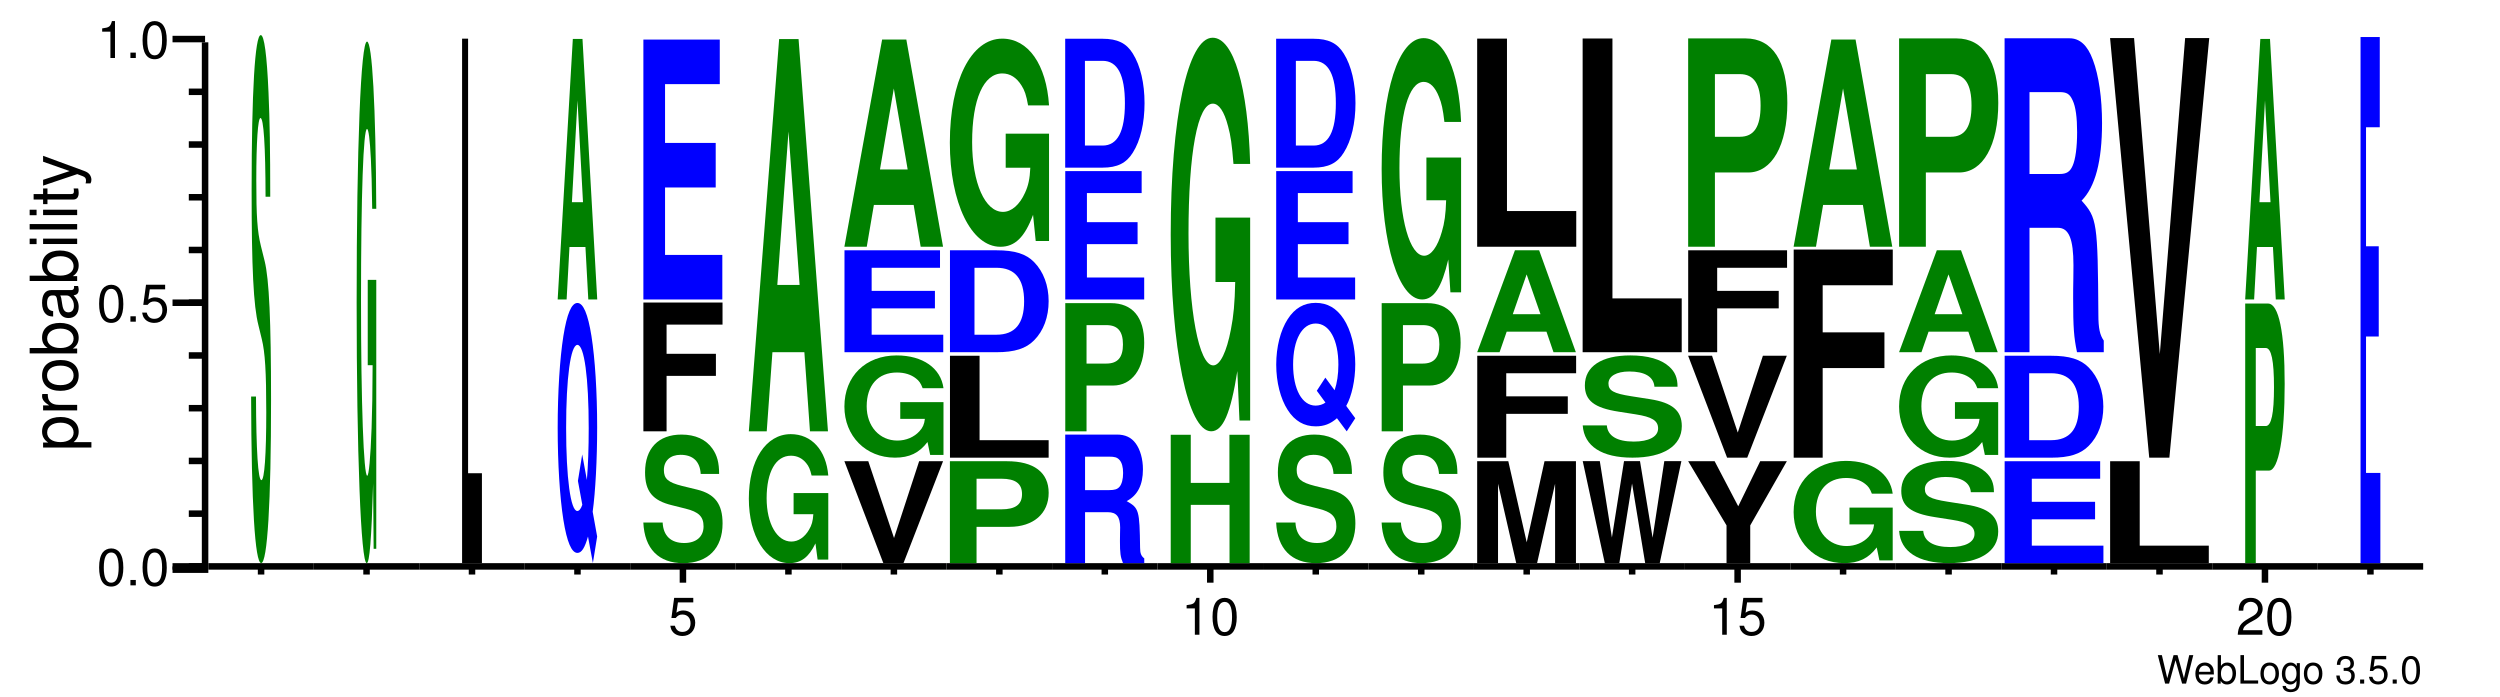 <?xml version="1.0" encoding="UTF-8"?>
<svg xmlns="http://www.w3.org/2000/svg" xmlns:xlink="http://www.w3.org/1999/xlink" width="384pt" height="107pt" viewBox="0 0 384 107" version="1.1" style="background: white" >
<defs>
<g>
<symbol overflow="visible" id="glyph0-0">
<path style="stroke:none;" d="M 4.469 0 L 5.578 -4.375 L 4.953 -4.375 L 4.141 -0.828 L 3.156 -4.375 L 2.547 -4.375 L 1.578 -0.828 L 0.75 -4.375 L 0.125 -4.375 L 1.25 0 L 1.859 0 L 2.844 -3.594 L 3.859 0 Z M 4.469 0 "/>
</symbol>
<symbol overflow="visible" id="glyph0-1">
<path style="stroke:none;" d="M 3.078 -1.406 C 3.078 -1.891 3.047 -2.172 2.953 -2.406 C 2.75 -2.922 2.266 -3.234 1.688 -3.234 C 0.797 -3.234 0.234 -2.562 0.234 -1.531 C 0.234 -0.5 0.781 0.141 1.672 0.141 C 2.391 0.141 2.891 -0.266 3.016 -0.953 L 2.516 -0.953 C 2.375 -0.547 2.094 -0.328 1.688 -0.328 C 1.375 -0.328 1.094 -0.469 0.938 -0.734 C 0.812 -0.906 0.766 -1.094 0.766 -1.406 Z M 0.781 -1.812 C 0.812 -2.391 1.172 -2.766 1.672 -2.766 C 2.172 -2.766 2.547 -2.359 2.547 -1.844 C 2.547 -1.844 2.547 -1.828 2.531 -1.812 Z M 0.781 -1.812 "/>
</symbol>
<symbol overflow="visible" id="glyph0-2">
<path style="stroke:none;" d="M 0.328 -4.375 L 0.328 0 L 0.781 0 L 0.781 -0.406 C 1.016 -0.031 1.328 0.141 1.766 0.141 C 2.594 0.141 3.141 -0.547 3.141 -1.578 C 3.141 -2.609 2.625 -3.234 1.797 -3.234 C 1.359 -3.234 1.062 -3.078 0.828 -2.719 L 0.828 -4.375 Z M 1.703 -2.766 C 2.25 -2.766 2.609 -2.281 2.609 -1.531 C 2.609 -0.812 2.25 -0.328 1.703 -0.328 C 1.172 -0.328 0.828 -0.812 0.828 -1.547 C 0.828 -2.281 1.172 -2.766 1.703 -2.766 Z M 1.703 -2.766 "/>
</symbol>
<symbol overflow="visible" id="glyph0-3">
<path style="stroke:none;" d="M 1.031 -4.375 L 0.484 -4.375 L 0.484 0 L 3.203 0 L 3.203 -0.484 L 1.031 -0.484 Z M 1.031 -4.375 "/>
</symbol>
<symbol overflow="visible" id="glyph0-4">
<path style="stroke:none;" d="M 1.625 -3.234 C 0.75 -3.234 0.219 -2.609 0.219 -1.547 C 0.219 -0.484 0.75 0.141 1.641 0.141 C 2.516 0.141 3.062 -0.484 3.062 -1.531 C 3.062 -2.609 2.531 -3.234 1.625 -3.234 Z M 1.641 -2.766 C 2.203 -2.766 2.531 -2.312 2.531 -1.531 C 2.531 -0.797 2.188 -0.328 1.641 -0.328 C 1.078 -0.328 0.734 -0.781 0.734 -1.547 C 0.734 -2.297 1.078 -2.766 1.641 -2.766 Z M 1.641 -2.766 "/>
</symbol>
<symbol overflow="visible" id="glyph0-5">
<path style="stroke:none;" d="M 2.469 -3.141 L 2.469 -2.688 C 2.219 -3.062 1.906 -3.234 1.516 -3.234 C 0.719 -3.234 0.172 -2.531 0.172 -1.516 C 0.172 -1 0.312 -0.578 0.562 -0.281 C 0.797 -0.016 1.141 0.141 1.469 0.141 C 1.859 0.141 2.141 -0.031 2.422 -0.422 L 2.422 -0.266 C 2.422 0.156 2.375 0.422 2.25 0.594 C 2.109 0.781 1.859 0.891 1.547 0.891 C 1.312 0.891 1.109 0.828 0.984 0.719 C 0.859 0.625 0.812 0.547 0.781 0.359 L 0.281 0.359 C 0.328 0.953 0.797 1.312 1.531 1.312 C 2 1.312 2.406 1.156 2.609 0.906 C 2.844 0.625 2.938 0.219 2.938 -0.516 L 2.938 -3.141 Z M 1.562 -2.766 C 2.109 -2.766 2.422 -2.312 2.422 -1.531 C 2.422 -0.781 2.094 -0.328 1.578 -0.328 C 1.031 -0.328 0.703 -0.781 0.703 -1.547 C 0.703 -2.297 1.031 -2.766 1.562 -2.766 Z M 1.562 -2.766 "/>
</symbol>
<symbol overflow="visible" id="glyph0-6">
<path style="stroke:none;" d=""/>
</symbol>
<symbol overflow="visible" id="glyph0-7">
<path style="stroke:none;" d="M 1.328 -1.953 L 1.609 -1.953 C 2.203 -1.953 2.5 -1.688 2.5 -1.188 C 2.5 -0.641 2.172 -0.328 1.609 -0.328 C 1.031 -0.328 0.75 -0.625 0.719 -1.234 L 0.188 -1.234 C 0.219 -0.891 0.281 -0.672 0.375 -0.484 C 0.594 -0.078 1.016 0.141 1.594 0.141 C 2.469 0.141 3.031 -0.391 3.031 -1.188 C 3.031 -1.734 2.828 -2.031 2.312 -2.203 C 2.719 -2.359 2.906 -2.656 2.906 -3.078 C 2.906 -3.812 2.422 -4.25 1.609 -4.25 C 0.75 -4.25 0.297 -3.781 0.281 -2.875 L 0.812 -2.875 C 0.812 -3.141 0.844 -3.281 0.906 -3.406 C 1.031 -3.641 1.297 -3.797 1.625 -3.797 C 2.094 -3.797 2.375 -3.516 2.375 -3.062 C 2.375 -2.766 2.266 -2.594 2.031 -2.484 C 1.891 -2.438 1.703 -2.406 1.328 -2.406 Z M 1.328 -1.953 "/>
</symbol>
<symbol overflow="visible" id="glyph0-8">
<path style="stroke:none;" d="M 1.141 -0.625 L 0.516 -0.625 L 0.516 0 L 1.141 0 Z M 1.141 -0.625 "/>
</symbol>
<symbol overflow="visible" id="glyph0-9">
<path style="stroke:none;" d="M 2.859 -4.25 L 0.656 -4.25 L 0.344 -1.938 L 0.828 -1.938 C 1.078 -2.234 1.281 -2.328 1.609 -2.328 C 2.172 -2.328 2.531 -1.938 2.531 -1.312 C 2.531 -0.703 2.188 -0.328 1.609 -0.328 C 1.141 -0.328 0.859 -0.562 0.734 -1.047 L 0.203 -1.047 C 0.281 -0.703 0.344 -0.531 0.469 -0.375 C 0.703 -0.047 1.141 0.141 1.625 0.141 C 2.484 0.141 3.078 -0.484 3.078 -1.391 C 3.078 -2.219 2.516 -2.797 1.703 -2.797 C 1.406 -2.797 1.156 -2.719 0.922 -2.547 L 1.094 -3.734 L 2.859 -3.734 Z M 2.859 -4.25 "/>
</symbol>
<symbol overflow="visible" id="glyph0-10">
<path style="stroke:none;" d="M 1.656 -4.25 C 1.25 -4.25 0.891 -4.078 0.672 -3.781 C 0.391 -3.406 0.266 -2.844 0.266 -2.062 C 0.266 -0.625 0.734 0.141 1.656 0.141 C 2.547 0.141 3.047 -0.625 3.047 -2.016 C 3.047 -2.844 2.906 -3.406 2.625 -3.781 C 2.406 -4.094 2.047 -4.25 1.656 -4.25 Z M 1.656 -3.781 C 2.219 -3.781 2.5 -3.203 2.5 -2.062 C 2.5 -0.859 2.219 -0.297 1.641 -0.297 C 1.078 -0.297 0.797 -0.891 0.797 -2.047 C 0.797 -3.219 1.078 -3.781 1.656 -3.781 Z M 1.656 -3.781 "/>
</symbol>
<symbol overflow="visible" id="glyph1-0">
<path style="stroke:none;" d="M 2.203 -5.672 C 1.672 -5.672 1.188 -5.438 0.891 -5.047 C 0.531 -4.547 0.344 -3.797 0.344 -2.75 C 0.344 -0.828 0.984 0.188 2.203 0.188 C 3.406 0.188 4.062 -0.828 4.062 -2.703 C 4.062 -3.797 3.875 -4.531 3.5 -5.047 C 3.203 -5.453 2.734 -5.672 2.203 -5.672 Z M 2.203 -5.047 C 2.953 -5.047 3.344 -4.281 3.344 -2.766 C 3.344 -1.156 2.969 -0.406 2.188 -0.406 C 1.438 -0.406 1.062 -1.188 1.062 -2.734 C 1.062 -4.281 1.438 -5.047 2.203 -5.047 Z M 2.203 -5.047 "/>
</symbol>
<symbol overflow="visible" id="glyph1-1">
<path style="stroke:none;" d="M 1.531 -0.828 L 0.703 -0.828 L 0.703 0 L 1.531 0 Z M 1.531 -0.828 "/>
</symbol>
<symbol overflow="visible" id="glyph1-2">
<path style="stroke:none;" d="M 3.812 -5.672 L 0.875 -5.672 L 0.453 -2.578 L 1.109 -2.578 C 1.438 -2.969 1.703 -3.109 2.141 -3.109 C 2.906 -3.109 3.391 -2.594 3.391 -1.75 C 3.391 -0.938 2.906 -0.438 2.141 -0.438 C 1.531 -0.438 1.156 -0.75 0.984 -1.391 L 0.281 -1.391 C 0.375 -0.922 0.453 -0.703 0.625 -0.5 C 0.938 -0.062 1.516 0.188 2.156 0.188 C 3.297 0.188 4.109 -0.641 4.109 -1.844 C 4.109 -2.969 3.359 -3.734 2.266 -3.734 C 1.875 -3.734 1.547 -3.625 1.219 -3.391 L 1.453 -4.969 L 3.812 -4.969 Z M 3.812 -5.672 "/>
</symbol>
<symbol overflow="visible" id="glyph1-3">
<path style="stroke:none;" d="M 2.078 -4.047 L 2.078 0 L 2.781 0 L 2.781 -5.672 L 2.312 -5.672 C 2.062 -4.797 1.906 -4.688 0.812 -4.547 L 0.812 -4.047 Z M 2.078 -4.047 "/>
</symbol>
<symbol overflow="visible" id="glyph1-4">
<path style="stroke:none;" d="M 4.047 -0.703 L 1.062 -0.703 C 1.141 -1.156 1.391 -1.453 2.094 -1.859 L 2.891 -2.297 C 3.688 -2.734 4.094 -3.312 4.094 -4.016 C 4.094 -4.484 3.891 -4.922 3.562 -5.219 C 3.219 -5.531 2.812 -5.672 2.266 -5.672 C 1.547 -5.672 1.016 -5.422 0.703 -4.938 C 0.5 -4.625 0.422 -4.281 0.406 -3.703 L 1.109 -3.703 C 1.125 -4.094 1.172 -4.312 1.266 -4.5 C 1.453 -4.844 1.828 -5.062 2.25 -5.062 C 2.891 -5.062 3.375 -4.594 3.375 -3.984 C 3.375 -3.547 3.109 -3.156 2.594 -2.875 L 1.859 -2.453 C 0.688 -1.781 0.344 -1.25 0.266 0 L 4.047 0 Z M 4.047 -0.703 "/>
</symbol>
<symbol overflow="visible" id="glyph2-0">
<path style="stroke:none;" d="M 2.188 -0.547 L 2.188 -1.375 L -0.547 -1.375 C -0.016 -1.812 0.234 -2.312 0.234 -2.984 C 0.234 -4.344 -0.859 -5.234 -2.531 -5.234 C -4.297 -5.234 -5.391 -4.375 -5.391 -2.984 C -5.391 -2.266 -5.062 -1.703 -4.453 -1.312 L -5.234 -1.312 L -5.234 -0.547 Z M -4.609 -2.844 C -4.609 -3.766 -3.797 -4.359 -2.547 -4.359 C -1.359 -4.359 -0.547 -3.75 -0.547 -2.844 C -0.547 -1.953 -1.344 -1.375 -2.578 -1.375 C -3.812 -1.375 -4.609 -1.953 -4.609 -2.844 Z M -4.609 -2.844 "/>
</symbol>
<symbol overflow="visible" id="glyph2-1">
<path style="stroke:none;" d="M -5.234 -0.688 L 0 -0.688 L 0 -1.531 L -2.719 -1.531 C -3.469 -1.531 -3.953 -1.719 -4.25 -2.125 C -4.438 -2.375 -4.5 -2.625 -4.516 -3.203 L -5.359 -3.203 C -5.375 -3.062 -5.391 -3 -5.391 -2.891 C -5.391 -2.344 -5.062 -1.938 -4.297 -1.453 L -5.234 -1.453 Z M -5.234 -0.688 "/>
</symbol>
<symbol overflow="visible" id="glyph2-2">
<path style="stroke:none;" d="M -5.391 -2.719 C -5.391 -1.25 -4.344 -0.359 -2.578 -0.359 C -0.812 -0.359 0.234 -1.234 0.234 -2.734 C 0.234 -4.203 -0.812 -5.094 -2.547 -5.094 C -4.344 -5.094 -5.391 -4.234 -5.391 -2.719 Z M -4.625 -2.734 C -4.625 -3.672 -3.844 -4.234 -2.547 -4.234 C -1.312 -4.234 -0.547 -3.656 -0.547 -2.734 C -0.547 -1.797 -1.312 -1.234 -2.578 -1.234 C -3.844 -1.234 -4.625 -1.797 -4.625 -2.734 Z M -4.625 -2.734 "/>
</symbol>
<symbol overflow="visible" id="glyph2-3">
<path style="stroke:none;" d="M -7.297 -0.547 L 0 -0.547 L 0 -1.297 L -0.672 -1.297 C -0.062 -1.688 0.234 -2.219 0.234 -2.953 C 0.234 -4.328 -0.906 -5.234 -2.641 -5.234 C -4.344 -5.234 -5.391 -4.375 -5.391 -2.984 C -5.391 -2.266 -5.125 -1.766 -4.531 -1.375 L -7.297 -1.375 Z M -4.609 -2.828 C -4.609 -3.766 -3.797 -4.359 -2.547 -4.359 C -1.359 -4.359 -0.547 -3.734 -0.547 -2.828 C -0.547 -1.953 -1.344 -1.375 -2.578 -1.375 C -3.812 -1.375 -4.609 -1.953 -4.609 -2.828 Z M -4.609 -2.828 "/>
</symbol>
<symbol overflow="visible" id="glyph2-4">
<path style="stroke:none;" d="M -0.484 -5.344 C -0.469 -5.266 -0.469 -5.219 -0.469 -5.172 C -0.469 -4.875 -0.625 -4.719 -0.875 -4.719 L -3.953 -4.719 C -4.891 -4.719 -5.391 -4.047 -5.391 -2.75 C -5.391 -1.984 -5.172 -1.359 -4.781 -1.016 C -4.516 -0.766 -4.203 -0.672 -3.688 -0.656 L -3.688 -1.484 C -4.328 -1.562 -4.625 -1.938 -4.625 -2.719 C -4.625 -3.469 -4.344 -3.891 -3.844 -3.891 L -3.625 -3.891 C -3.266 -3.891 -3.125 -3.688 -3.047 -3.016 C -2.891 -1.844 -2.844 -1.656 -2.719 -1.344 C -2.469 -0.734 -2 -0.422 -1.312 -0.422 C -0.375 -0.422 0.234 -1.078 0.234 -2.141 C 0.234 -2.797 0 -3.328 -0.547 -3.922 C -0.016 -3.984 0.234 -4.234 0.234 -4.781 C 0.234 -4.953 0.203 -5.078 0.141 -5.344 Z M -1.656 -3.891 C -1.375 -3.891 -1.203 -3.812 -0.969 -3.562 C -0.656 -3.219 -0.5 -2.812 -0.5 -2.312 C -0.5 -1.672 -0.812 -1.297 -1.344 -1.297 C -1.891 -1.297 -2.172 -1.656 -2.297 -2.547 C -2.422 -3.438 -2.453 -3.609 -2.594 -3.891 Z M -1.656 -3.891 "/>
</symbol>
<symbol overflow="visible" id="glyph2-5">
<path style="stroke:none;" d="M -5.234 -1.5 L -5.234 -0.672 L 0 -0.672 L 0 -1.5 Z M -7.297 -1.5 L -7.297 -0.656 L -6.234 -0.656 L -6.234 -1.5 Z M -7.297 -1.5 "/>
</symbol>
<symbol overflow="visible" id="glyph2-6">
<path style="stroke:none;" d="M -7.297 -1.516 L -7.297 -0.688 L 0 -0.688 L 0 -1.516 Z M -7.297 -1.516 "/>
</symbol>
<symbol overflow="visible" id="glyph2-7">
<path style="stroke:none;" d="M -5.234 -2.547 L -5.234 -1.688 L -6.688 -1.688 L -6.688 -0.844 L -5.234 -0.844 L -5.234 -0.141 L -4.562 -0.141 L -4.562 -0.844 L -0.594 -0.844 C -0.062 -0.844 0.234 -1.203 0.234 -1.859 C 0.234 -2.062 0.203 -2.266 0.156 -2.547 L -0.547 -2.547 C -0.516 -2.438 -0.5 -2.297 -0.5 -2.141 C -0.5 -1.781 -0.594 -1.688 -0.969 -1.688 L -4.562 -1.688 L -4.562 -2.547 Z M -5.234 -2.547 "/>
</symbol>
<symbol overflow="visible" id="glyph2-8">
<path style="stroke:none;" d="M -5.234 -3.875 L -1.156 -2.438 L -5.234 -1.094 L -5.234 -0.203 L 0.016 -1.969 L 0.844 -1.656 C 1.219 -1.516 1.359 -1.328 1.359 -0.984 C 1.359 -0.859 1.344 -0.719 1.297 -0.547 L 2.047 -0.547 C 2.141 -0.703 2.188 -0.875 2.188 -1.094 C 2.188 -1.375 2.094 -1.656 1.938 -1.875 C 1.734 -2.141 1.516 -2.297 1.094 -2.453 L -5.234 -4.781 Z M -5.234 -3.875 "/>
</symbol>
<symbol overflow="visible" id="glyph3-0">
<path style="stroke:none;" d="M 3.094 -53.828 C 3.094 -60.938 3.016 -65.609 2.828 -69.844 C 2.578 -75.578 2.172 -78.656 1.641 -78.656 C 0.75 -78.656 0.234 -69.953 0.234 -54.891 C 0.234 -42.891 0.516 -37.047 1.281 -34.078 L 1.797 -31.953 C 2.297 -29.938 2.484 -26.969 2.484 -20.703 C 2.484 -14.219 2.203 -10.297 1.734 -10.297 C 1.219 -10.297 0.938 -14.859 0.906 -23.141 L 0.156 -23.141 C 0.203 -6.578 0.75 2.438 1.703 2.438 C 2.656 2.438 3.219 -6.906 3.219 -22.609 C 3.219 -34.812 2.922 -41.188 2.234 -43.953 L 1.656 -46.281 C 1.109 -48.516 0.953 -50.75 0.953 -56.375 C 0.953 -62.203 1.203 -65.922 1.594 -65.922 C 2.078 -65.922 2.359 -61.672 2.375 -53.828 Z M 3.094 -53.828 "/>
</symbol>
<symbol overflow="visible" id="glyph4-0">
<path style="stroke:none;" d="M 3.203 -41.109 L 1.891 -41.109 L 1.891 -28 L 2.641 -28 C 2.625 -23.703 2.578 -21.078 2.484 -18.344 C 2.312 -13.734 2.062 -11.016 1.812 -11.016 C 1.266 -11.016 0.859 -22.125 0.859 -37.859 C 0.859 -54.312 1.219 -64.281 1.781 -64.281 C 2.016 -64.281 2.219 -62.703 2.375 -59.672 C 2.469 -57.781 2.516 -56 2.578 -52.016 L 3.203 -52.016 C 3.125 -67.734 2.578 -77.703 1.781 -77.703 C 0.828 -77.703 0.188 -61.453 0.188 -37.641 C 0.188 -14.469 0.844 2.406 1.734 2.406 C 2.172 2.406 2.469 -1.266 2.719 -9.859 L 2.797 0.203 L 3.203 0.203 Z M 3.203 -41.109 "/>
</symbol>
<symbol overflow="visible" id="glyph5-0">
<path style="stroke:none;" d="M 1.406 -80.562 L 0.484 -80.562 L 0.484 0 L 3.531 0 L 3.531 -13.812 L 1.406 -13.812 Z M 1.406 -80.562 "/>
</symbol>
<symbol overflow="visible" id="glyph6-0">
<path style="stroke:none;" d="M 5.75 -5.172 C 6.172 -8.188 6.438 -13.219 6.438 -18.141 C 6.438 -23.516 6.109 -28.688 5.562 -32.156 C 5.016 -35.578 4.297 -37.234 3.406 -37.234 C 2.5 -37.234 1.797 -35.578 1.25 -32.156 C 0.703 -28.688 0.375 -23.516 0.375 -18.047 C 0.375 -12.562 0.703 -7.391 1.25 -3.922 C 1.797 -0.5 2.516 1.156 3.406 1.156 C 4.047 1.156 4.531 0.406 5.031 -1.359 L 5.781 2.719 L 6.438 -1.359 Z M 4.141 -13.969 L 3.484 -9.906 L 4.156 -6.234 C 3.953 -5.625 3.672 -5.281 3.391 -5.281 C 2.359 -5.281 1.672 -10.344 1.672 -18.047 C 1.672 -25.734 2.359 -30.797 3.406 -30.797 C 4.453 -30.797 5.141 -25.781 5.141 -17.984 C 5.141 -14.969 5.047 -12.266 4.859 -10.047 Z M 4.141 -13.969 "/>
</symbol>
<symbol overflow="visible" id="glyph7-0">
<path style="stroke:none;" d="M 4.5 -8.062 L 4.938 0 L 6.312 0 L 4.047 -40.016 L 2.562 -40.016 L 0.234 0 L 1.609 0 L 2.047 -8.062 Z M 4.125 -14.938 L 2.422 -14.938 L 3.281 -30.578 Z M 4.125 -14.938 "/>
</symbol>
<symbol overflow="visible" id="glyph8-0">
<path style="stroke:none;" d="M 12.281 -13.109 C 12.281 -14.828 11.984 -15.969 11.25 -17 C 10.266 -18.406 8.625 -19.156 6.5 -19.156 C 2.953 -19.156 0.906 -17.031 0.906 -13.359 C 0.906 -10.438 2.062 -9.016 5.062 -8.297 L 7.125 -7.781 C 9.141 -7.281 9.891 -6.562 9.891 -5.047 C 9.891 -3.469 8.766 -2.5 6.922 -2.5 C 4.859 -2.5 3.703 -3.625 3.609 -5.641 L 0.641 -5.641 C 0.828 -1.609 3 0.594 6.766 0.594 C 10.562 0.594 12.812 -1.688 12.812 -5.5 C 12.812 -8.484 11.641 -10.031 8.906 -10.703 L 6.594 -11.266 C 4.438 -11.812 3.797 -12.359 3.797 -13.719 C 3.797 -15.141 4.797 -16.047 6.359 -16.047 C 8.281 -16.047 9.344 -15.016 9.453 -13.109 Z M 12.281 -13.109 "/>
</symbol>
<symbol overflow="visible" id="glyph9-0">
<path style="stroke:none;" d="M 5.328 -8.516 L 12.906 -8.516 L 12.906 -11.906 L 5.328 -11.906 L 5.328 -16.391 L 13.922 -16.391 L 13.922 -19.781 L 1.766 -19.781 L 1.766 0 L 5.328 0 Z M 5.328 -8.516 "/>
</symbol>
<symbol overflow="visible" id="glyph10-0">
<path style="stroke:none;" d="M 5.094 -17.203 L 12.875 -17.203 L 12.875 -24.047 L 5.094 -24.047 L 5.094 -33.078 L 13.5 -33.078 L 13.5 -39.922 L 1.766 -39.922 L 1.766 0 L 13.891 0 L 13.891 -6.844 L 5.094 -6.844 Z M 5.094 -17.203 "/>
</symbol>
<symbol overflow="visible" id="glyph11-0">
<path style="stroke:none;" d="M 12.969 -10.172 L 7.641 -10.172 L 7.641 -6.922 L 10.672 -6.922 C 10.609 -5.859 10.422 -5.219 10.016 -4.547 C 9.359 -3.391 8.359 -2.719 7.297 -2.719 C 5.094 -2.719 3.5 -5.469 3.5 -9.359 C 3.5 -13.438 4.906 -15.906 7.234 -15.906 C 8.172 -15.906 8.984 -15.516 9.578 -14.766 C 9.969 -14.297 10.172 -13.844 10.406 -12.859 L 12.969 -12.859 C 12.641 -16.75 10.422 -19.219 7.203 -19.219 C 3.375 -19.219 0.766 -15.203 0.766 -9.312 C 0.766 -3.578 3.391 0.594 6.984 0.594 C 8.781 0.594 9.984 -0.312 11 -2.438 L 11.328 0.047 L 12.969 0.047 Z M 12.969 -10.172 "/>
</symbol>
<symbol overflow="visible" id="glyph12-0">
<path style="stroke:none;" d="M 9 -12.156 L 9.859 0 L 12.625 0 L 8.109 -60.25 L 5.125 -60.25 L 0.469 0 L 3.219 0 L 4.094 -12.156 Z M 8.266 -22.484 L 4.844 -22.484 L 6.562 -46.047 Z M 8.266 -22.484 "/>
</symbol>
<symbol overflow="visible" id="glyph13-0">
<path style="stroke:none;" d="M 9.656 0 L 15.734 -15.656 L 12.062 -15.656 L 8.203 -3.859 L 4.25 -15.656 L 0.578 -15.656 L 6.562 0 Z M 9.656 0 "/>
</symbol>
<symbol overflow="visible" id="glyph14-0">
<path style="stroke:none;" d="M 16.172 -8.062 L 9.531 -8.062 L 9.531 -5.484 L 13.312 -5.484 C 13.219 -4.641 12.984 -4.141 12.484 -3.594 C 11.672 -2.688 10.422 -2.156 9.094 -2.156 C 6.344 -2.156 4.375 -4.344 4.375 -7.422 C 4.375 -10.656 6.125 -12.609 9.016 -12.609 C 10.188 -12.609 11.188 -12.297 11.938 -11.703 C 12.422 -11.328 12.672 -10.984 12.969 -10.203 L 16.172 -10.203 C 15.766 -13.281 12.984 -15.234 8.984 -15.234 C 4.203 -15.234 0.953 -12.047 0.953 -7.375 C 0.953 -2.844 4.234 0.469 8.719 0.469 C 10.938 0.469 12.438 -0.25 13.719 -1.938 L 14.125 0.047 L 16.172 0.047 Z M 16.172 -8.062 "/>
</symbol>
<symbol overflow="visible" id="glyph15-0">
<path style="stroke:none;" d="M 6.375 -6.734 L 16.094 -6.734 L 16.094 -9.422 L 6.375 -9.422 L 6.375 -12.969 L 16.875 -12.969 L 16.875 -15.656 L 2.203 -15.656 L 2.203 0 L 17.375 0 L 17.375 -2.688 L 6.375 -2.688 Z M 6.375 -6.734 "/>
</symbol>
<symbol overflow="visible" id="glyph16-0">
<path style="stroke:none;" d="M 11.219 -6.422 L 12.297 0 L 15.734 0 L 10.094 -31.828 L 6.375 -31.828 L 0.578 0 L 4.016 0 L 5.109 -6.422 Z M 10.297 -11.875 L 6.047 -11.875 L 8.172 -24.312 Z M 10.297 -11.875 "/>
</symbol>
<symbol overflow="visible" id="glyph17-0">
<path style="stroke:none;" d="M 6.156 -5.578 L 11.234 -5.578 C 14.891 -5.578 17.234 -7.625 17.234 -10.797 C 17.234 -13.938 14.969 -15.656 10.828 -15.656 L 2.062 -15.656 L 2.062 0 L 6.156 0 Z M 6.156 -8.266 L 6.156 -12.969 L 9.969 -12.969 C 12.141 -12.969 13.141 -12.219 13.141 -10.609 C 13.141 -9.016 12.141 -8.266 9.969 -8.266 Z M 6.156 -8.266 "/>
</symbol>
<symbol overflow="visible" id="glyph18-0">
<path style="stroke:none;" d="M 6.984 -15.656 L 2.438 -15.656 L 2.438 0 L 17.594 0 L 17.594 -2.688 L 6.984 -2.688 Z M 6.984 -15.656 "/>
</symbol>
<symbol overflow="visible" id="glyph19-0">
<path style="stroke:none;" d="M 1.938 0 L 9.078 0 C 11.875 0 13.625 -0.562 14.859 -1.828 C 16.312 -3.281 17.094 -5.406 17.094 -7.844 C 17.094 -10.234 16.312 -12.359 14.859 -13.844 C 13.625 -15.109 11.891 -15.656 9.078 -15.656 L 1.938 -15.656 Z M 5.703 -2.688 L 5.703 -12.969 L 9.078 -12.969 C 11.922 -12.969 13.328 -11.266 13.328 -7.812 C 13.328 -4.375 11.922 -2.688 9.078 -2.688 Z M 5.703 -2.688 "/>
</symbol>
<symbol overflow="visible" id="glyph20-0">
<path style="stroke:none;" d="M 16.188 -16.406 L 9.531 -16.406 L 9.531 -11.172 L 13.312 -11.172 C 13.234 -9.453 13 -8.406 12.5 -7.328 C 11.672 -5.484 10.422 -4.391 9.109 -4.391 C 6.359 -4.391 4.375 -8.828 4.375 -15.109 C 4.375 -21.672 6.125 -25.656 9.016 -25.656 C 10.203 -25.656 11.203 -25.016 11.953 -23.812 C 12.438 -23.062 12.688 -22.344 12.969 -20.75 L 16.188 -20.75 C 15.781 -27.031 13 -31 9 -31 C 4.219 -31 0.953 -24.516 0.953 -15.016 C 0.953 -5.781 4.234 0.969 8.719 0.969 C 10.953 0.969 12.453 -0.5 13.734 -3.938 L 14.141 0.078 L 16.188 0.078 Z M 16.188 -16.406 "/>
</symbol>
<symbol overflow="visible" id="glyph21-0">
<path style="stroke:none;" d="M 4.672 -7.828 L 8.172 -7.828 C 9.5 -7.828 10.062 -7.125 10.062 -5.469 C 10.062 -5.312 10.062 -5.047 10.047 -4.688 C 10.031 -4.172 10.031 -3.688 10.031 -3.391 C 10.031 -1.547 10.109 -0.953 10.5 0 L 13.766 0 L 13.766 -0.734 C 13.312 -1.078 13.125 -1.484 13.125 -2.359 C 13.047 -8.188 12.953 -8.453 11.062 -9.531 C 12.734 -10.406 13.562 -12 13.562 -14.406 C 13.562 -15.984 13.156 -17.422 12.453 -18.391 C 11.781 -19.312 10.844 -19.75 9.578 -19.75 L 1.625 -19.75 L 1.625 0 L 4.672 0 Z M 4.672 -11.219 L 4.672 -16.359 L 8.359 -16.359 C 9.234 -16.359 9.609 -16.25 9.969 -15.844 C 10.328 -15.438 10.516 -14.766 10.516 -13.844 C 10.516 -12.891 10.312 -12.141 9.969 -11.734 C 9.641 -11.359 9.234 -11.219 8.359 -11.219 Z M 4.672 -11.219 "/>
</symbol>
<symbol overflow="visible" id="glyph22-0">
<path style="stroke:none;" d="M 4.922 -7.031 L 8.984 -7.031 C 11.906 -7.031 13.781 -9.594 13.781 -13.594 C 13.781 -17.531 11.969 -19.688 8.656 -19.688 L 1.656 -19.688 L 1.656 0 L 4.922 0 Z M 4.922 -10.406 L 4.922 -16.312 L 7.969 -16.312 C 9.703 -16.312 10.516 -15.375 10.516 -13.344 C 10.516 -11.344 9.703 -10.406 7.969 -10.406 Z M 4.922 -10.406 "/>
</symbol>
<symbol overflow="visible" id="glyph23-0">
<path style="stroke:none;" d="M 5.094 -8.5 L 12.875 -8.5 L 12.875 -11.875 L 5.094 -11.875 L 5.094 -16.344 L 13.5 -16.344 L 13.5 -19.719 L 1.766 -19.719 L 1.766 0 L 13.891 0 L 13.891 -3.375 L 5.094 -3.375 Z M 5.094 -8.5 "/>
</symbol>
<symbol overflow="visible" id="glyph24-0">
<path style="stroke:none;" d="M 1.547 0 L 7.297 0 C 9.547 0 10.953 -0.703 11.938 -2.312 C 13.109 -4.156 13.734 -6.844 13.734 -9.906 C 13.734 -12.953 13.109 -15.641 11.938 -17.516 C 10.953 -19.125 9.562 -19.797 7.297 -19.797 L 1.547 -19.797 Z M 4.578 -3.391 L 4.578 -16.406 L 7.297 -16.406 C 9.578 -16.406 10.719 -14.25 10.719 -9.891 C 10.719 -5.547 9.578 -3.391 7.297 -3.391 Z M 4.578 -3.391 "/>
</symbol>
<symbol overflow="visible" id="glyph25-0">
<path style="stroke:none;" d="M 10.438 -8.953 L 10.438 0 L 13.531 0 L 13.531 -19.719 L 10.422 -19.719 L 10.422 -12.328 L 4.484 -12.328 L 4.484 -19.719 L 1.406 -19.719 L 1.406 0 L 4.484 0 L 4.484 -8.953 Z M 10.438 -8.953 "/>
</symbol>
<symbol overflow="visible" id="glyph26-0">
<path style="stroke:none;" d="M 12.969 -31.016 L 7.641 -31.016 L 7.641 -21.125 L 10.672 -21.125 C 10.609 -17.891 10.422 -15.906 10.016 -13.844 C 9.359 -10.375 8.359 -8.312 7.297 -8.312 C 5.094 -8.312 3.5 -16.703 3.5 -28.562 C 3.5 -41 4.906 -48.516 7.234 -48.516 C 8.172 -48.516 8.984 -47.328 9.578 -45.031 C 9.969 -43.609 10.172 -42.266 10.406 -39.25 L 12.969 -39.25 C 12.641 -51.125 10.422 -58.641 7.203 -58.641 C 3.375 -58.641 0.766 -46.375 0.766 -28.406 C 0.766 -10.922 3.391 1.812 6.984 1.812 C 8.781 1.812 9.984 -0.953 11 -7.438 L 11.328 0.156 L 12.969 0.156 Z M 12.969 -31.016 "/>
</symbol>
<symbol overflow="visible" id="glyph27-0">
<path style="stroke:none;" d="M 11.5 -2.562 C 12.344 -4.047 12.891 -6.531 12.891 -8.969 C 12.891 -11.625 12.234 -14.172 11.125 -15.891 C 10.031 -17.578 8.609 -18.391 6.812 -18.391 C 5.016 -18.391 3.594 -17.578 2.516 -15.891 C 1.406 -14.172 0.75 -11.625 0.75 -8.906 C 0.75 -6.203 1.406 -3.656 2.516 -1.938 C 3.594 -0.25 5.031 0.578 6.812 0.578 C 8.109 0.578 9.078 0.203 10.078 -0.672 L 11.578 1.344 L 12.891 -0.672 Z M 8.297 -6.906 L 6.984 -4.891 L 8.312 -3.078 C 7.922 -2.781 7.344 -2.609 6.797 -2.609 C 4.719 -2.609 3.344 -5.109 3.344 -8.906 C 3.344 -12.719 4.719 -15.219 6.812 -15.219 C 8.922 -15.219 10.297 -12.734 10.297 -8.891 C 10.297 -7.406 10.094 -6.062 9.719 -4.969 Z M 8.297 -6.906 "/>
</symbol>
<symbol overflow="visible" id="glyph28-0">
<path style="stroke:none;" d="M 12.969 -20.594 L 7.641 -20.594 L 7.641 -14.031 L 10.672 -14.031 C 10.609 -11.875 10.422 -10.562 10.016 -9.203 C 9.359 -6.891 8.359 -5.516 7.297 -5.516 C 5.094 -5.516 3.5 -11.094 3.5 -18.969 C 3.5 -27.219 4.906 -32.219 7.234 -32.219 C 8.172 -32.219 8.984 -31.422 9.578 -29.906 C 9.969 -28.953 10.172 -28.062 10.406 -26.062 L 12.969 -26.062 C 12.641 -33.953 10.422 -38.938 7.203 -38.938 C 3.375 -38.938 0.766 -30.797 0.766 -18.859 C 0.766 -7.25 3.391 1.203 6.984 1.203 C 8.781 1.203 9.984 -0.625 11 -4.938 L 11.328 0.109 L 12.969 0.109 Z M 12.969 -20.594 "/>
</symbol>
<symbol overflow="visible" id="glyph29-0">
<path style="stroke:none;" d="M 4.609 -12.203 L 7.406 0 L 10.609 0 L 13.375 -12.203 L 13.375 0 L 16.578 0 L 16.578 -15.656 L 11.75 -15.656 L 9.016 -3.203 L 6.188 -15.656 L 1.406 -15.656 L 1.406 0 L 4.609 0 Z M 4.609 -12.203 "/>
</symbol>
<symbol overflow="visible" id="glyph30-0">
<path style="stroke:none;" d="M 6.641 -6.734 L 16.094 -6.734 L 16.094 -9.422 L 6.641 -9.422 L 6.641 -12.969 L 17.375 -12.969 L 17.375 -15.656 L 2.188 -15.656 L 2.188 0 L 6.641 0 Z M 6.641 -6.734 "/>
</symbol>
<symbol overflow="visible" id="glyph31-0">
<path style="stroke:none;" d="M 11.219 -3.156 L 12.297 0 L 15.734 0 L 10.094 -15.656 L 6.375 -15.656 L 0.578 0 L 4.016 0 L 5.109 -3.156 Z M 10.297 -5.844 L 6.047 -5.844 L 8.172 -11.953 Z M 10.297 -5.844 "/>
</symbol>
<symbol overflow="visible" id="glyph32-0">
<path style="stroke:none;" d="M 7.016 -31.969 L 2.438 -31.969 L 2.438 0 L 17.656 0 L 17.656 -5.484 L 7.016 -5.484 Z M 7.016 -31.969 "/>
</symbol>
<symbol overflow="visible" id="glyph33-0">
<path style="stroke:none;" d="M 12.047 0 L 15.375 -15.672 L 12.75 -15.672 L 10.953 -3.906 L 9.016 -15.672 L 6.562 -15.672 L 4.703 -3.938 L 2.844 -15.672 L 0.219 -15.672 L 3.609 0 L 5.844 0 L 7.797 -12.234 L 9.812 0 Z M 12.047 0 "/>
</symbol>
<symbol overflow="visible" id="glyph34-0">
<path style="stroke:none;" d="M 15.375 -10.422 C 15.375 -11.797 15 -12.703 14.078 -13.531 C 12.844 -14.641 10.797 -15.234 8.125 -15.234 C 3.703 -15.234 1.141 -13.547 1.141 -10.625 C 1.141 -8.312 2.578 -7.172 6.328 -6.594 L 8.922 -6.188 C 11.453 -5.797 12.391 -5.219 12.391 -4.016 C 12.391 -2.75 10.969 -2 8.656 -2 C 6.078 -2 4.641 -2.875 4.516 -4.484 L 0.812 -4.484 C 1.031 -1.281 3.75 0.469 8.453 0.469 C 13.219 0.469 16.031 -1.344 16.031 -4.375 C 16.031 -6.75 14.562 -7.984 11.141 -8.516 L 8.25 -8.969 C 5.547 -9.391 4.766 -9.828 4.766 -10.922 C 4.766 -12.047 6 -12.766 7.953 -12.766 C 10.359 -12.766 11.703 -11.953 11.828 -10.422 Z M 15.375 -10.422 "/>
</symbol>
<symbol overflow="visible" id="glyph35-0">
<path style="stroke:none;" d="M 7.016 -48.188 L 2.438 -48.188 L 2.438 0 L 17.656 0 L 17.656 -8.266 L 7.016 -8.266 Z M 7.016 -48.188 "/>
</symbol>
<symbol overflow="visible" id="glyph36-0">
<path style="stroke:none;" d="M 10.188 -5.797 L 15.812 -15.656 L 11.719 -15.656 L 8.344 -8.734 L 4.719 -15.656 L 0.656 -15.656 L 6.547 -5.797 L 6.547 0 L 10.188 0 Z M 10.188 -5.797 "/>
</symbol>
<symbol overflow="visible" id="glyph37-0">
<path style="stroke:none;" d="M 6.188 -11.406 L 11.297 -11.406 C 14.953 -11.406 17.312 -15.578 17.312 -22.078 C 17.312 -28.484 15.047 -32 10.891 -32 L 2.078 -32 L 2.078 0 L 6.188 0 Z M 6.188 -16.891 L 6.188 -26.516 L 10.016 -26.516 C 12.203 -26.516 13.203 -24.969 13.203 -21.688 C 13.203 -18.438 12.203 -16.891 10.016 -16.891 Z M 6.188 -16.891 "/>
</symbol>
<symbol overflow="visible" id="glyph38-0">
<path style="stroke:none;" d="M 6.656 -13.766 L 16.141 -13.766 L 16.141 -19.25 L 6.656 -19.25 L 6.656 -26.484 L 17.422 -26.484 L 17.422 -31.969 L 2.203 -31.969 L 2.203 0 L 6.656 0 Z M 6.656 -13.766 "/>
</symbol>
<symbol overflow="visible" id="glyph39-0">
<path style="stroke:none;" d="M 5.875 -19.109 L 10.25 -19.109 C 11.922 -19.109 12.625 -17.391 12.625 -13.359 C 12.625 -12.969 12.625 -12.297 12.609 -11.438 C 12.578 -10.188 12.578 -9 12.578 -8.266 C 12.578 -3.766 12.688 -2.312 13.172 0 L 17.281 0 L 17.281 -1.781 C 16.688 -2.641 16.453 -3.641 16.453 -5.75 C 16.359 -19.969 16.25 -20.641 13.875 -23.281 C 15.969 -25.391 17.016 -29.297 17.016 -35.188 C 17.016 -39.016 16.516 -42.531 15.609 -44.906 C 14.781 -47.156 13.594 -48.219 12.016 -48.219 L 2.047 -48.219 L 2.047 0 L 5.875 0 Z M 5.875 -27.375 L 5.875 -39.953 L 10.484 -39.953 C 11.578 -39.953 12.047 -39.688 12.5 -38.688 C 12.969 -37.703 13.188 -36.047 13.188 -33.797 C 13.188 -31.484 12.938 -29.625 12.5 -28.641 C 12.094 -27.719 11.578 -27.375 10.484 -27.375 Z M 5.875 -27.375 "/>
</symbol>
<symbol overflow="visible" id="glyph40-0">
<path style="stroke:none;" d="M 9.703 0 L 15.828 -64.453 L 12.125 -64.453 L 8.234 -15.906 L 4.281 -64.453 L 0.594 -64.453 L 6.609 0 Z M 9.703 0 "/>
</symbol>
<symbol overflow="visible" id="glyph41-0">
<path style="stroke:none;" d="M 2.453 -14.219 L 4.484 -14.219 C 5.953 -14.219 6.891 -19.422 6.891 -27.516 C 6.891 -35.5 5.984 -39.875 4.328 -39.875 L 0.828 -39.875 L 0.828 0 L 2.453 0 Z M 2.453 -21.062 L 2.453 -33.047 L 3.984 -33.047 C 4.844 -33.047 5.25 -31.125 5.25 -27.016 C 5.25 -22.969 4.844 -21.062 3.984 -21.062 Z M 2.453 -21.062 "/>
</symbol>
<symbol overflow="visible" id="glyph42-0">
<path style="stroke:none;" d="M 1.281 -34.812 L 3.234 -34.812 L 3.234 -48.672 L 1.281 -48.672 L 1.281 -66.953 L 3.391 -66.953 L 3.391 -80.812 L 0.438 -80.812 L 0.438 0 L 3.484 0 L 3.484 -13.859 L 1.281 -13.859 Z M 1.281 -34.812 "/>
</symbol>
</g>
</defs>
<g id="surface1">
<g style="fill:rgb(0%,0%,0%);fill-opacity:1;">
  <use xlink:href="#glyph0-0" x="331.312" y="105"/>
  <use xlink:href="#glyph0-1" x="336.976" y="105"/>
  <use xlink:href="#glyph0-2" x="340.312" y="105"/>
  <use xlink:href="#glyph0-3" x="343.648" y="105"/>
  <use xlink:href="#glyph0-4" x="346.984" y="105"/>
  <use xlink:href="#glyph0-5" x="350.32" y="105"/>
  <use xlink:href="#glyph0-4" x="353.656" y="105"/>
  <use xlink:href="#glyph0-6" x="356.992" y="105"/>
  <use xlink:href="#glyph0-7" x="358.66" y="105"/>
  <use xlink:href="#glyph0-8" x="361.996" y="105"/>
  <use xlink:href="#glyph0-9" x="363.664" y="105"/>
  <use xlink:href="#glyph0-8" x="367" y="105"/>
  <use xlink:href="#glyph0-10" x="368.668" y="105"/>
</g>
<path style="fill:none;stroke-width:4.167;stroke-linecap:butt;stroke-linejoin:miter;stroke:rgb(0%,0%,0%);stroke-opacity:1;stroke-miterlimit:10;" d="M 110.417 81.25 L 131.25 81.25 L 131.25 418.75 " transform="matrix(0.24,0,0,-0.24,0,107)"/>
<g style="fill:rgb(0%,0%,0%);fill-opacity:1;">
  <use xlink:href="#glyph1-0" x="14.881" y="89.91"/>
  <use xlink:href="#glyph1-1" x="19.329" y="89.91"/>
  <use xlink:href="#glyph1-0" x="21.553" y="89.91"/>
</g>
<path style="fill:none;stroke-width:4.167;stroke-linecap:butt;stroke-linejoin:miter;stroke:rgb(0%,0%,0%);stroke-opacity:1;stroke-miterlimit:10;" d="M 110.417 83.333 L 131.25 83.333 " transform="matrix(0.24,0,0,-0.24,0,107)"/>
<g style="fill:rgb(0%,0%,0%);fill-opacity:1;">
  <use xlink:href="#glyph1-0" x="14.881" y="49.41"/>
  <use xlink:href="#glyph1-1" x="19.329" y="49.41"/>
  <use xlink:href="#glyph1-2" x="21.553" y="49.41"/>
</g>
<path style="fill:none;stroke-width:4.167;stroke-linecap:butt;stroke-linejoin:miter;stroke:rgb(0%,0%,0%);stroke-opacity:1;stroke-miterlimit:10;" d="M 110.417 252.083 L 131.25 252.083 " transform="matrix(0.24,0,0,-0.24,0,107)"/>
<g style="fill:rgb(0%,0%,0%);fill-opacity:1;">
  <use xlink:href="#glyph1-3" x="14.881" y="8.91"/>
  <use xlink:href="#glyph1-1" x="19.329" y="8.91"/>
  <use xlink:href="#glyph1-0" x="21.553" y="8.91"/>
</g>
<path style="fill:none;stroke-width:4.167;stroke-linecap:butt;stroke-linejoin:miter;stroke:rgb(0%,0%,0%);stroke-opacity:1;stroke-miterlimit:10;" d="M 110.417 420.833 L 131.25 420.833 " transform="matrix(0.24,0,0,-0.24,0,107)"/>
<path style="fill:none;stroke-width:4.167;stroke-linecap:butt;stroke-linejoin:miter;stroke:rgb(0%,0%,0%);stroke-opacity:1;stroke-miterlimit:10;" d="M 131.25 83.333 L 120.833 83.333 " transform="matrix(0.24,0,0,-0.24,0,107)"/>
<path style="fill:none;stroke-width:4.167;stroke-linecap:butt;stroke-linejoin:miter;stroke:rgb(0%,0%,0%);stroke-opacity:1;stroke-miterlimit:10;" d="M 131.25 117.09 L 120.833 117.09 " transform="matrix(0.24,0,0,-0.24,0,107)"/>
<path style="fill:none;stroke-width:4.167;stroke-linecap:butt;stroke-linejoin:miter;stroke:rgb(0%,0%,0%);stroke-opacity:1;stroke-miterlimit:10;" d="M 131.25 150.83 L 120.833 150.83 " transform="matrix(0.24,0,0,-0.24,0,107)"/>
<path style="fill:none;stroke-width:4.167;stroke-linecap:butt;stroke-linejoin:miter;stroke:rgb(0%,0%,0%);stroke-opacity:1;stroke-miterlimit:10;" d="M 131.25 184.587 L 120.833 184.587 " transform="matrix(0.24,0,0,-0.24,0,107)"/>
<path style="fill:none;stroke-width:4.167;stroke-linecap:butt;stroke-linejoin:miter;stroke:rgb(0%,0%,0%);stroke-opacity:1;stroke-miterlimit:10;" d="M 131.25 218.327 L 120.833 218.327 " transform="matrix(0.24,0,0,-0.24,0,107)"/>
<path style="fill:none;stroke-width:4.167;stroke-linecap:butt;stroke-linejoin:miter;stroke:rgb(0%,0%,0%);stroke-opacity:1;stroke-miterlimit:10;" d="M 131.25 252.083 L 120.833 252.083 " transform="matrix(0.24,0,0,-0.24,0,107)"/>
<path style="fill:none;stroke-width:4.167;stroke-linecap:butt;stroke-linejoin:miter;stroke:rgb(0%,0%,0%);stroke-opacity:1;stroke-miterlimit:10;" d="M 131.25 285.84 L 120.833 285.84 " transform="matrix(0.24,0,0,-0.24,0,107)"/>
<path style="fill:none;stroke-width:4.167;stroke-linecap:butt;stroke-linejoin:miter;stroke:rgb(0%,0%,0%);stroke-opacity:1;stroke-miterlimit:10;" d="M 131.25 319.58 L 120.833 319.58 " transform="matrix(0.24,0,0,-0.24,0,107)"/>
<path style="fill:none;stroke-width:4.167;stroke-linecap:butt;stroke-linejoin:miter;stroke:rgb(0%,0%,0%);stroke-opacity:1;stroke-miterlimit:10;" d="M 131.25 353.337 L 120.833 353.337 " transform="matrix(0.24,0,0,-0.24,0,107)"/>
<path style="fill:none;stroke-width:4.167;stroke-linecap:butt;stroke-linejoin:miter;stroke:rgb(0%,0%,0%);stroke-opacity:1;stroke-miterlimit:10;" d="M 131.25 387.077 L 120.833 387.077 " transform="matrix(0.24,0,0,-0.24,0,107)"/>
<g style="fill:rgb(0%,0%,0%);fill-opacity:1;">
  <use xlink:href="#glyph2-0" x="11.852" y="69.283"/>
  <use xlink:href="#glyph2-1" x="11.852" y="63.723"/>
  <use xlink:href="#glyph2-2" x="11.852" y="60.393"/>
  <use xlink:href="#glyph2-3" x="11.852" y="54.833"/>
  <use xlink:href="#glyph2-4" x="11.852" y="49.273"/>
  <use xlink:href="#glyph2-3" x="11.852" y="43.713"/>
  <use xlink:href="#glyph2-5" x="11.852" y="38.153"/>
  <use xlink:href="#glyph2-6" x="11.852" y="35.933"/>
  <use xlink:href="#glyph2-5" x="11.852" y="33.713"/>
  <use xlink:href="#glyph2-7" x="11.852" y="31.493"/>
  <use xlink:href="#glyph2-8" x="11.852" y="28.713"/>
</g>
<path style="fill:none;stroke-width:4.167;stroke-linecap:butt;stroke-linejoin:miter;stroke:rgb(0%,0%,0%);stroke-opacity:1;stroke-miterlimit:10;" d="M 133.333 83.333 L 200.83 83.333 M 167.09 83.333 L 167.09 78.125 " transform="matrix(0.24,0,0,-0.24,0,107)"/>
<g style="fill:rgb(0%,50.194%,0%);fill-opacity:1;">
  <use xlink:href="#glyph3-0" x="38.415" y="84.047"/>
</g>
<path style="fill:none;stroke-width:4.167;stroke-linecap:butt;stroke-linejoin:miter;stroke:rgb(0%,0%,0%);stroke-opacity:1;stroke-miterlimit:10;" d="M 200.83 83.333 L 268.327 83.333 M 234.587 83.333 L 234.587 78.125 " transform="matrix(0.24,0,0,-0.24,0,107)"/>
<g style="fill:rgb(0%,50.194%,0%);fill-opacity:1;">
  <use xlink:href="#glyph4-0" x="54.593" y="84.092"/>
</g>
<path style="fill:none;stroke-width:4.167;stroke-linecap:butt;stroke-linejoin:miter;stroke:rgb(0%,0%,0%);stroke-opacity:1;stroke-miterlimit:10;" d="M 268.327 83.333 L 335.84 83.333 M 302.083 83.333 L 302.083 78.125 " transform="matrix(0.24,0,0,-0.24,0,107)"/>
<g style="fill:rgb(0%,0%,0%);fill-opacity:1;">
  <use xlink:href="#glyph5-0" x="70.493" y="86.5"/>
</g>
<path style="fill:none;stroke-width:4.167;stroke-linecap:butt;stroke-linejoin:miter;stroke:rgb(0%,0%,0%);stroke-opacity:1;stroke-miterlimit:10;" d="M 335.84 83.333 L 403.337 83.333 M 369.58 83.333 L 369.58 78.125 " transform="matrix(0.24,0,0,-0.24,0,107)"/>
<g style="fill:rgb(0%,0%,100%);fill-opacity:1;">
  <use xlink:href="#glyph6-0" x="85.285" y="83.77"/>
</g>
<g style="fill:rgb(0%,50.194%,0%);fill-opacity:1;">
  <use xlink:href="#glyph7-0" x="85.424" y="46"/>
</g>
<path style="fill:none;stroke-width:4.167;stroke-linecap:butt;stroke-linejoin:miter;stroke:rgb(0%,0%,0%);stroke-opacity:1;stroke-miterlimit:10;" d="M 403.337 83.333 L 470.833 83.333 M 437.077 83.333 L 437.077 72.917 " transform="matrix(0.24,0,0,-0.24,0,107)"/>
<g style="fill:rgb(0%,0%,0%);fill-opacity:1;">
  <use xlink:href="#glyph1-2" x="102.676" y="97.5"/>
</g>
<g style="fill:rgb(0%,50.194%,0%);fill-opacity:1;">
  <use xlink:href="#glyph8-0" x="98.175" y="85.907"/>
</g>
<g style="fill:rgb(0%,0%,0%);fill-opacity:1;">
  <use xlink:href="#glyph9-0" x="97.058" y="66.25"/>
</g>
<g style="fill:rgb(0%,0%,100%);fill-opacity:1;">
  <use xlink:href="#glyph10-0" x="97.058" y="46"/>
</g>
<path style="fill:none;stroke-width:4.167;stroke-linecap:butt;stroke-linejoin:miter;stroke:rgb(0%,0%,0%);stroke-opacity:1;stroke-miterlimit:10;" d="M 470.833 83.333 L 538.33 83.333 M 504.59 83.333 L 504.59 78.125 " transform="matrix(0.24,0,0,-0.24,0,107)"/>
<g style="fill:rgb(0%,50.194%,0%);fill-opacity:1;">
  <use xlink:href="#glyph11-0" x="114.255" y="85.903"/>
</g>
<g style="fill:rgb(0%,50.194%,0%);fill-opacity:1;">
  <use xlink:href="#glyph12-0" x="114.551" y="66.25"/>
</g>
<path style="fill:none;stroke-width:4.167;stroke-linecap:butt;stroke-linejoin:miter;stroke:rgb(0%,0%,0%);stroke-opacity:1;stroke-miterlimit:10;" d="M 538.33 83.333 L 605.827 83.333 M 572.087 83.333 L 572.087 78.125 " transform="matrix(0.24,0,0,-0.24,0,107)"/>
<g style="fill:rgb(0%,0%,0%);fill-opacity:1;">
  <use xlink:href="#glyph13-0" x="129.119" y="86.5"/>
</g>
<g style="fill:rgb(0%,50.194%,0%);fill-opacity:1;">
  <use xlink:href="#glyph14-0" x="128.748" y="69.827"/>
</g>
<g style="fill:rgb(0%,0%,100%);fill-opacity:1;">
  <use xlink:href="#glyph15-0" x="127.51" y="54.1"/>
</g>
<g style="fill:rgb(0%,50.194%,0%);fill-opacity:1;">
  <use xlink:href="#glyph16-0" x="129.119" y="37.9"/>
</g>
<path style="fill:none;stroke-width:4.167;stroke-linecap:butt;stroke-linejoin:miter;stroke:rgb(0%,0%,0%);stroke-opacity:1;stroke-miterlimit:10;" d="M 605.827 83.333 L 673.34 83.333 M 639.583 83.333 L 639.583 78.125 " transform="matrix(0.24,0,0,-0.24,0,107)"/>
<g style="fill:rgb(0%,50.194%,0%);fill-opacity:1;">
  <use xlink:href="#glyph17-0" x="143.842" y="86.5"/>
</g>
<g style="fill:rgb(0%,0%,0%);fill-opacity:1;">
  <use xlink:href="#glyph18-0" x="143.478" y="70.3"/>
</g>
<g style="fill:rgb(0%,0%,100%);fill-opacity:1;">
  <use xlink:href="#glyph19-0" x="143.977" y="54.1"/>
</g>
<g style="fill:rgb(0%,50.194%,0%);fill-opacity:1;">
  <use xlink:href="#glyph20-0" x="144.944" y="36.936"/>
</g>
<path style="fill:none;stroke-width:4.167;stroke-linecap:butt;stroke-linejoin:miter;stroke:rgb(0%,0%,0%);stroke-opacity:1;stroke-miterlimit:10;" d="M 673.34 83.333 L 740.837 83.333 M 707.08 83.333 L 707.08 78.125 " transform="matrix(0.24,0,0,-0.24,0,107)"/>
<g style="fill:rgb(0%,0%,100%);fill-opacity:1;">
  <use xlink:href="#glyph21-0" x="161.993" y="86.5"/>
</g>
<g style="fill:rgb(0%,50.194%,0%);fill-opacity:1;">
  <use xlink:href="#glyph22-0" x="161.97" y="66.25"/>
</g>
<g style="fill:rgb(0%,0%,100%);fill-opacity:1;">
  <use xlink:href="#glyph23-0" x="161.857" y="46"/>
</g>
<g style="fill:rgb(0%,0%,100%);fill-opacity:1;">
  <use xlink:href="#glyph24-0" x="162.067" y="25.75"/>
</g>
<path style="fill:none;stroke-width:4.167;stroke-linecap:butt;stroke-linejoin:miter;stroke:rgb(0%,0%,0%);stroke-opacity:1;stroke-miterlimit:10;" d="M 740.837 83.333 L 808.333 83.333 M 774.577 83.333 L 774.577 72.917 " transform="matrix(0.24,0,0,-0.24,0,107)"/>
<g style="fill:rgb(0%,0%,0%);fill-opacity:1;">
  <use xlink:href="#glyph1-3" x="181.452" y="97.5"/>
  <use xlink:href="#glyph1-0" x="185.9" y="97.5"/>
</g>
<g style="fill:rgb(0%,50.194%,0%);fill-opacity:1;">
  <use xlink:href="#glyph25-0" x="178.417" y="86.5"/>
</g>
<g style="fill:rgb(0%,50.194%,0%);fill-opacity:1;">
  <use xlink:href="#glyph26-0" x="179.055" y="64.435"/>
</g>
<path style="fill:none;stroke-width:4.167;stroke-linecap:butt;stroke-linejoin:miter;stroke:rgb(0%,0%,0%);stroke-opacity:1;stroke-miterlimit:10;" d="M 808.333 83.333 L 875.83 83.333 M 842.09 83.333 L 842.09 78.125 " transform="matrix(0.24,0,0,-0.24,0,107)"/>
<g style="fill:rgb(0%,50.194%,0%);fill-opacity:1;">
  <use xlink:href="#glyph8-0" x="195.375" y="85.907"/>
</g>
<g style="fill:rgb(0%,0%,100%);fill-opacity:1;">
  <use xlink:href="#glyph27-0" x="195.278" y="64.911"/>
</g>
<g style="fill:rgb(0%,0%,100%);fill-opacity:1;">
  <use xlink:href="#glyph23-0" x="194.257" y="46"/>
</g>
<g style="fill:rgb(0%,0%,100%);fill-opacity:1;">
  <use xlink:href="#glyph24-0" x="194.468" y="25.75"/>
</g>
<path style="fill:none;stroke-width:4.167;stroke-linecap:butt;stroke-linejoin:miter;stroke:rgb(0%,0%,0%);stroke-opacity:1;stroke-miterlimit:10;" d="M 875.83 83.333 L 943.327 83.333 M 909.587 83.333 L 909.587 78.125 " transform="matrix(0.24,0,0,-0.24,0,107)"/>
<g style="fill:rgb(0%,50.194%,0%);fill-opacity:1;">
  <use xlink:href="#glyph8-0" x="211.575" y="85.907"/>
</g>
<g style="fill:rgb(0%,50.194%,0%);fill-opacity:1;">
  <use xlink:href="#glyph22-0" x="210.57" y="66.25"/>
</g>
<g style="fill:rgb(0%,50.194%,0%);fill-opacity:1;">
  <use xlink:href="#glyph28-0" x="211.455" y="44.796"/>
</g>
<path style="fill:none;stroke-width:4.167;stroke-linecap:butt;stroke-linejoin:miter;stroke:rgb(0%,0%,0%);stroke-opacity:1;stroke-miterlimit:10;" d="M 943.327 83.333 L 1010.824 83.333 M 977.083 83.333 L 977.083 78.125 " transform="matrix(0.24,0,0,-0.24,0,107)"/>
<g style="fill:rgb(0%,0%,0%);fill-opacity:1;">
  <use xlink:href="#glyph29-0" x="225.487" y="86.5"/>
</g>
<g style="fill:rgb(0%,0%,0%);fill-opacity:1;">
  <use xlink:href="#glyph30-0" x="224.718" y="70.3"/>
</g>
<g style="fill:rgb(0%,50.194%,0%);fill-opacity:1;">
  <use xlink:href="#glyph31-0" x="226.319" y="54.1"/>
</g>
<g style="fill:rgb(0%,0%,0%);fill-opacity:1;">
  <use xlink:href="#glyph32-0" x="224.455" y="37.9"/>
</g>
<path style="fill:none;stroke-width:4.167;stroke-linecap:butt;stroke-linejoin:miter;stroke:rgb(0%,0%,0%);stroke-opacity:1;stroke-miterlimit:10;" d="M 1010.824 83.333 L 1078.337 83.333 M 1044.58 83.333 L 1044.58 78.125 " transform="matrix(0.24,0,0,-0.24,0,107)"/>
<g style="fill:rgb(0%,0%,0%);fill-opacity:1;">
  <use xlink:href="#glyph33-0" x="242.887" y="86.5"/>
</g>
<g style="fill:rgb(0%,50.194%,0%);fill-opacity:1;">
  <use xlink:href="#glyph34-0" x="242.294" y="69.827"/>
</g>
<g style="fill:rgb(0%,0%,0%);fill-opacity:1;">
  <use xlink:href="#glyph35-0" x="240.655" y="54.1"/>
</g>
<path style="fill:none;stroke-width:4.167;stroke-linecap:butt;stroke-linejoin:miter;stroke:rgb(0%,0%,0%);stroke-opacity:1;stroke-miterlimit:10;" d="M 1078.337 83.333 L 1145.833 83.333 M 1112.077 83.333 L 1112.077 72.917 " transform="matrix(0.24,0,0,-0.24,0,107)"/>
<g style="fill:rgb(0%,0%,0%);fill-opacity:1;">
  <use xlink:href="#glyph1-3" x="262.452" y="97.5"/>
  <use xlink:href="#glyph1-2" x="266.9" y="97.5"/>
</g>
<g style="fill:rgb(0%,0%,0%);fill-opacity:1;">
  <use xlink:href="#glyph36-0" x="258.648" y="86.5"/>
</g>
<g style="fill:rgb(0%,0%,0%);fill-opacity:1;">
  <use xlink:href="#glyph13-0" x="258.719" y="70.3"/>
</g>
<g style="fill:rgb(0%,0%,0%);fill-opacity:1;">
  <use xlink:href="#glyph30-0" x="257.118" y="54.1"/>
</g>
<g style="fill:rgb(0%,50.194%,0%);fill-opacity:1;">
  <use xlink:href="#glyph37-0" x="257.223" y="37.9"/>
</g>
<path style="fill:none;stroke-width:4.167;stroke-linecap:butt;stroke-linejoin:miter;stroke:rgb(0%,0%,0%);stroke-opacity:1;stroke-miterlimit:10;" d="M 1145.833 83.333 L 1213.33 83.333 M 1179.574 83.333 L 1179.574 78.125 " transform="matrix(0.24,0,0,-0.24,0,107)"/>
<g style="fill:rgb(0%,50.194%,0%);fill-opacity:1;">
  <use xlink:href="#glyph14-0" x="274.548" y="86.027"/>
</g>
<g style="fill:rgb(0%,0%,0%);fill-opacity:1;">
  <use xlink:href="#glyph38-0" x="273.307" y="70.3"/>
</g>
<g style="fill:rgb(0%,50.194%,0%);fill-opacity:1;">
  <use xlink:href="#glyph16-0" x="274.919" y="37.9"/>
</g>
<path style="fill:none;stroke-width:4.167;stroke-linecap:butt;stroke-linejoin:miter;stroke:rgb(0%,0%,0%);stroke-opacity:1;stroke-miterlimit:10;" d="M 1213.33 83.333 L 1280.827 83.333 M 1247.087 83.333 L 1247.087 78.125 " transform="matrix(0.24,0,0,-0.24,0,107)"/>
<g style="fill:rgb(0%,50.194%,0%);fill-opacity:1;">
  <use xlink:href="#glyph34-0" x="290.894" y="86.027"/>
</g>
<g style="fill:rgb(0%,50.194%,0%);fill-opacity:1;">
  <use xlink:href="#glyph14-0" x="290.748" y="69.827"/>
</g>
<g style="fill:rgb(0%,50.194%,0%);fill-opacity:1;">
  <use xlink:href="#glyph31-0" x="291.119" y="54.1"/>
</g>
<g style="fill:rgb(0%,50.194%,0%);fill-opacity:1;">
  <use xlink:href="#glyph37-0" x="289.623" y="37.9"/>
</g>
<path style="fill:none;stroke-width:4.167;stroke-linecap:butt;stroke-linejoin:miter;stroke:rgb(0%,0%,0%);stroke-opacity:1;stroke-miterlimit:10;" d="M 1280.827 83.333 L 1348.324 83.333 M 1314.583 83.333 L 1314.583 78.125 " transform="matrix(0.24,0,0,-0.24,0,107)"/>
<g style="fill:rgb(0%,0%,100%);fill-opacity:1;">
  <use xlink:href="#glyph15-0" x="305.71" y="86.5"/>
</g>
<g style="fill:rgb(0%,0%,100%);fill-opacity:1;">
  <use xlink:href="#glyph19-0" x="305.977" y="70.3"/>
</g>
<g style="fill:rgb(0%,0%,100%);fill-opacity:1;">
  <use xlink:href="#glyph39-0" x="305.857" y="54.1"/>
</g>
<path style="fill:none;stroke-width:4.167;stroke-linecap:butt;stroke-linejoin:miter;stroke:rgb(0%,0%,0%);stroke-opacity:1;stroke-miterlimit:10;" d="M 1348.324 83.333 L 1415.837 83.333 M 1382.08 83.333 L 1382.08 78.125 " transform="matrix(0.24,0,0,-0.24,0,107)"/>
<g style="fill:rgb(0%,0%,0%);fill-opacity:1;">
  <use xlink:href="#glyph18-0" x="321.678" y="86.5"/>
</g>
<g style="fill:rgb(0%,0%,0%);fill-opacity:1;">
  <use xlink:href="#glyph40-0" x="323.512" y="70.3"/>
</g>
<path style="fill:none;stroke-width:4.167;stroke-linecap:butt;stroke-linejoin:miter;stroke:rgb(0%,0%,0%);stroke-opacity:1;stroke-miterlimit:10;" d="M 1415.837 83.333 L 1483.333 83.333 M 1449.577 83.333 L 1449.577 72.917 " transform="matrix(0.24,0,0,-0.24,0,107)"/>
<g style="fill:rgb(0%,0%,0%);fill-opacity:1;">
  <use xlink:href="#glyph1-4" x="343.452" y="97.5"/>
  <use xlink:href="#glyph1-0" x="347.9" y="97.5"/>
</g>
<g style="fill:rgb(0%,50.194%,0%);fill-opacity:1;">
  <use xlink:href="#glyph41-0" x="344.035" y="86.5"/>
</g>
<g style="fill:rgb(0%,50.194%,0%);fill-opacity:1;">
  <use xlink:href="#glyph7-0" x="344.624" y="46"/>
</g>
<path style="fill:none;stroke-width:4.167;stroke-linecap:butt;stroke-linejoin:miter;stroke:rgb(0%,0%,0%);stroke-opacity:1;stroke-miterlimit:10;" d="M 1483.333 83.333 L 1550.83 83.333 M 1517.074 83.333 L 1517.074 78.125 " transform="matrix(0.24,0,0,-0.24,0,107)"/>
<g style="fill:rgb(0%,0%,100%);fill-opacity:1;">
  <use xlink:href="#glyph42-0" x="362.141" y="86.5"/>
</g>
</g>
</svg>
